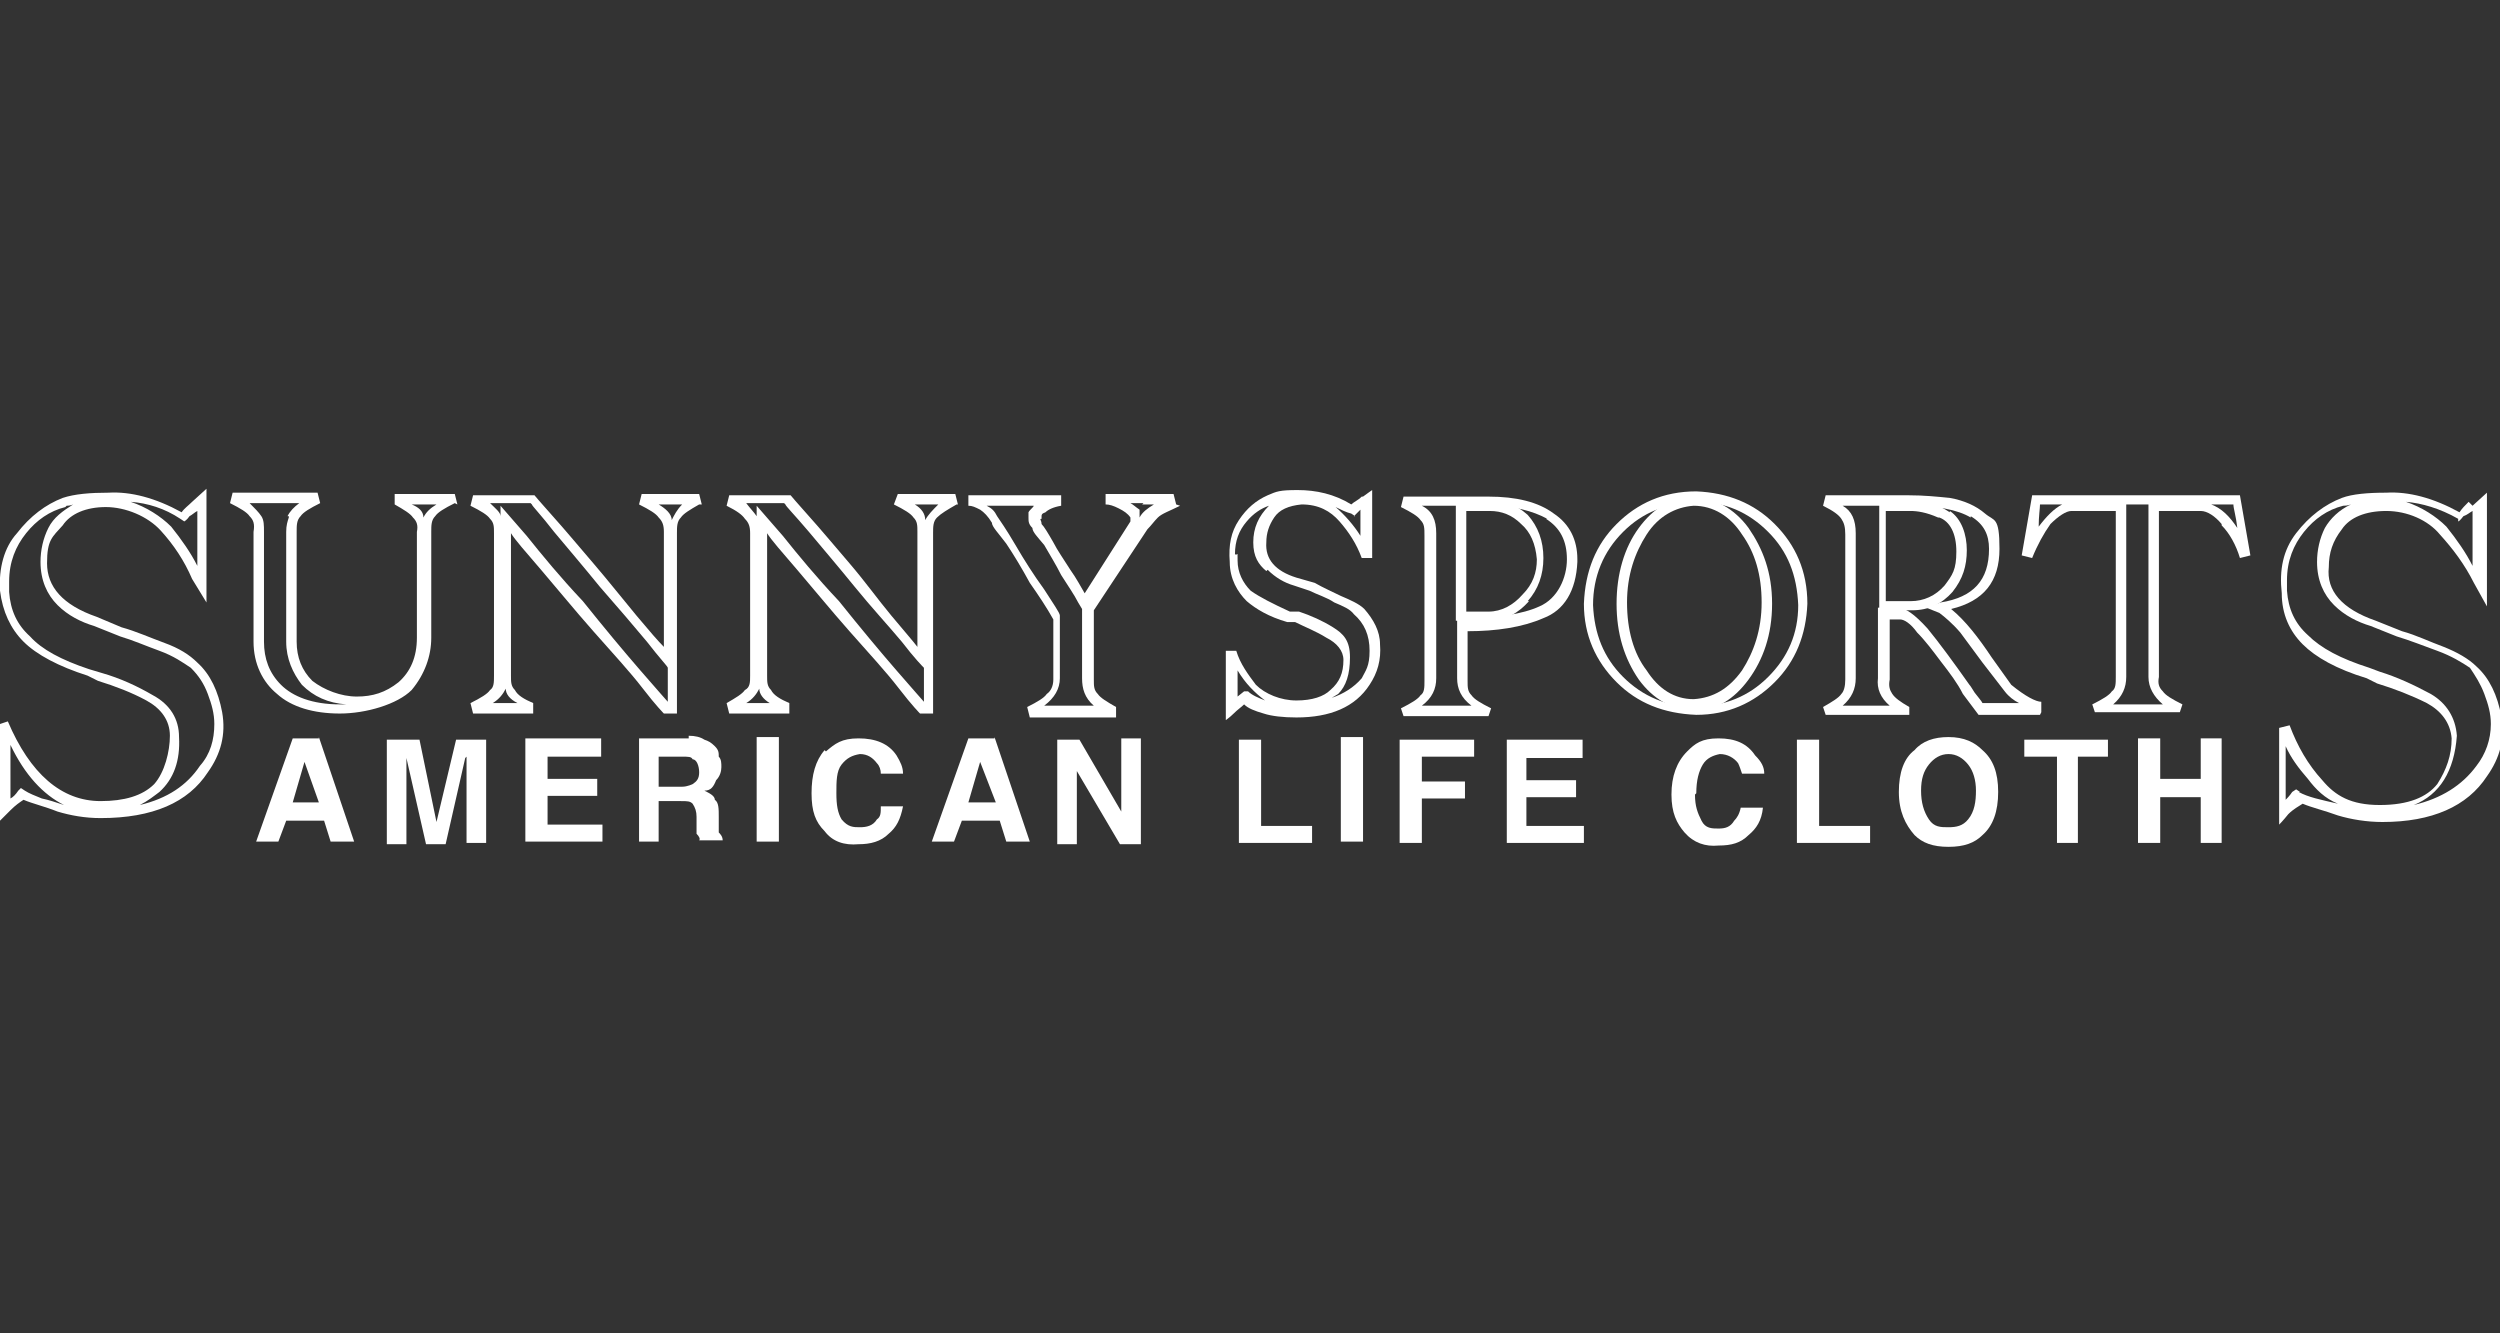 <?xml version="1.0" encoding="UTF-8"?>
<svg xmlns="http://www.w3.org/2000/svg" version="1.1" viewBox="0 0 191.3 102">
  <rect x="0" y="0" width="191.3" height="102" fill="#333333" stroke="none"/>
  <defs>
    <style>
      .cls-1 {
        fill: #fff;
      }
    </style>
  </defs>
  <!-- Generator: Adobe Illustrator 28.7.1, SVG Export Plug-In . SVG Version: 1.2.0 Build 142)  -->
  <g>
    <g id="_レイヤー_1" data-name="レイヤー_1">
      <g id="_レイヤー_2">
        <g id="BRAND">
          <g>
            <g id="_____91_0_Layer0_0_MEMBER_0_FILL">
              <path class="cls-1" d="M24.4,56.5h-2l-2.8,7.9h1.7l.6-1.6h2.9l.5,1.6h1.8l-2.7-8M24.4,61.4h-2l.9-3.1,1.1,3.1Z"/>
            </g>
            <g id="_____91_0_Layer0_0_MEMBER_1_FILL">
              <path class="cls-1" d="M35.7,57.9v6.6h1.5v-7.9h-2.3l-1.5,6.3-1.3-6.3h-2.5v8h1.5v-6.6l1.5,6.6h1.5l1.5-6.6h0Z"/>
            </g>
            <g id="_____91_0_Layer0_0_MEMBER_2_FILL">
              <path class="cls-1" d="M46,56.5h-5.8v7.9h5.9v-1.3h-4.2v-2.2h3.8v-1.3h-3.8v-1.7h4.1v-1.3h0Z"/>
            </g>
            <g id="_____91_0_Layer0_0_MEMBER_3_FILL">
              <path class="cls-1" d="M52.7,56.5h-3.8v7.9h1.5v-3.1h1.7c.5,0,.7,0,.9.2.2.3.3.6.3,1v1.3c.2.2.3.4.2.5h1.8c0-.3-.2-.5-.3-.6v-1.2c0-.6,0-1.1-.3-1.3,0-.3-.4-.5-.8-.7.5,0,.7-.3.9-.8.3-.3.4-.7.4-1s0-.6-.2-.8c0-.3,0-.5-.3-.8s-.5-.4-.8-.5c-.3-.2-.7-.3-1.2-.3M50.4,57.9h1.8c.5,0,.7,0,.8.2.3,0,.5.5.5,1s-.2.7-.5.9c0,0-.4.2-.8.2h-1.8v-2.2h0Z"/>
            </g>
            <g id="_____91_0_Layer0_0_MEMBER_4_FILL">
              <path class="cls-1" d="M57.9,56.5v7.9h1.7v-8h-1.7Z"/>
            </g>
            <g id="_____91_0_Layer0_0_MEMBER_5_FILL">
              <path class="cls-1" d="M63.1,57.4c-.7.8-1,1.9-1,3.3s.3,2.2,1,2.9c.6.8,1.5,1.1,2.6,1,.9,0,1.7-.2,2.3-.8.6-.5.9-1.1,1.1-2.1h-1.7c0,.5,0,.8-.3,1-.3.5-.8.6-1.3.6s-.9,0-1.4-.6c-.3-.5-.4-1.1-.4-2s0-1.7.4-2.2.8-.7,1.4-.8c.6,0,1,.3,1.3.7.2.2.3.5.3.8h1.7c0-.5-.2-.9-.5-1.4-.6-.9-1.6-1.3-2.9-1.3s-1.8.4-2.5,1h0Z"/>
            </g>
            <g id="_____91_0_Layer0_0_MEMBER_6_FILL">
              <path class="cls-1" d="M76.1,56.5h-2l-2.8,7.9h1.7l.6-1.6h2.9l.5,1.6h1.8l-2.7-8M76.1,61.4h-2l.9-3.1,1.2,3.1h0Z"/>
            </g>
            <g id="_____91_0_Layer0_0_MEMBER_7_FILL">
              <path class="cls-1" d="M87.3,56.5h-1.5v5.6l-3.2-5.5h-1.7v8h1.5v-5.6l3.3,5.6h1.6v-8h0Z"/>
            </g>
            <g id="_____91_0_Layer0_0_MEMBER_8_FILL">
              <path class="cls-1" d="M100.4,64.5v-1.3h-3.9v-6.6h-1.7v7.9h5.7,0Z"/>
            </g>
            <g id="_____91_0_Layer0_0_MEMBER_9_FILL">
              <path class="cls-1" d="M102.6,56.5v7.9h1.7v-8h-1.7Z"/>
            </g>
            <g id="_____91_0_Layer0_0_MEMBER_10_FILL">
              <path class="cls-1" d="M112.8,57.9v-1.3h-5.7v7.9h1.7v-3.4h3.3v-1.3h-3.3v-1.9h4Z"/>
            </g>
            <g id="_____91_0_Layer0_0_MEMBER_11_FILL">
              <path class="cls-1" d="M121.1,57.9v-1.3h-5.8v7.9h5.9v-1.3h-4.4v-2.2h3.8v-1.3h-3.8v-1.7h4.3Z"/>
            </g>
            <g id="_____91_0_Layer0_0_MEMBER_12_FILL">
              <path class="cls-1" d="M129.8,60.7c0-1,.2-1.7.5-2.2s.8-.7,1.3-.8c.6,0,1.1.3,1.4.7.1.2.2.5.3.8h1.7c0-.5-.2-.9-.7-1.4-.6-.9-1.5-1.3-2.8-1.3s-1.8.4-2.4,1c-.8.8-1.2,1.9-1.2,3.3s.4,2.2,1,2.9c.7.8,1.6,1.1,2.6,1,1,0,1.7-.2,2.3-.8.6-.5,1-1.1,1.1-2.1h-1.7c-.1.5-.3.8-.5,1-.3.5-.7.6-1.2.6s-1,0-1.3-.6-.5-1.1-.5-2h0Z"/>
            </g>
            <g id="_____91_0_Layer0_0_MEMBER_13_FILL">
              <path class="cls-1" d="M143.1,64.5v-1.3h-3.9v-6.6h-1.7v7.9h5.6,0Z"/>
            </g>
            <g id="_____91_0_Layer0_0_MEMBER_14_FILL">
              <path class="cls-1" d="M149.1,56.4c-1.1,0-2,.3-2.6,1-.8.6-1.2,1.7-1.2,3.2s.5,2.5,1.2,3.3c.6.6,1.4.9,2.6.9s2-.3,2.6-.9c.8-.7,1.2-1.8,1.2-3.3s-.4-2.5-1.2-3.2c-.6-.6-1.4-1-2.6-1M150.6,58.5c.4.5.6,1.2.6,2s-.1,1.6-.6,2.2c-.4.5-.9.6-1.5.6s-1.1,0-1.5-.6c-.4-.6-.6-1.3-.6-2.2s.2-1.5.6-2,.9-.8,1.5-.8,1.1.3,1.5.8Z"/>
            </g>
            <g id="_____91_0_Layer0_0_MEMBER_15_FILL">
              <path class="cls-1" d="M161.3,57.9v-1.3h-6.4v1.3h2.5v6.6h1.6v-6.6h2.3,0Z"/>
            </g>
            <g id="_____91_0_Layer0_0_MEMBER_16_FILL">
              <path class="cls-1" d="M165.3,61h3.1v3.5h1.6v-8h-1.6v3.1h-3.1v-3.1h-1.7v8h1.7v-3.5Z"/>
            </g>
            <g id="_____91_0_Layer0_0_MEMBER_17_FILL">
              <path class="cls-1" d="M15.8,37.4l-1.1,1c-.3.3-.6.5-.8.8-2-1.1-3.9-1.6-5.6-1.5-1.4,0-2.6.1-3.5.4-1.3.5-2.5,1.4-3.5,2.7-1,1.1-1.4,2.7-1.3,4.4.2,1.6.8,2.9,1.8,3.9,1,1,2.7,1.9,4.9,2.6l.8.4c1.3.4,2.6.9,3.7,1.5,1.1.6,1.8,1.5,1.8,2.7s-.4,2.8-1.2,3.7c-.9.9-2.3,1.3-4.1,1.3-3,0-5.4-2.1-7.1-6.1L0,55.4v7.4s.3-.3.8-.8c.4-.4.7-.6,1-.8.7.3,1.6.5,2.6.9,1,.3,2.1.5,3.3.5,4,0,6.7-1.2,8.2-3.5,1-1.4,1.4-2.9,1.1-4.6-.3-1.6-.9-2.9-1.9-3.8-.6-.6-1.4-1.1-2.5-1.5s-2.2-.9-3.3-1.2l-1.9-.8c-2.6-.9-3.8-2.3-3.8-4.1s.4-2,1.2-2.9c.6-.9,1.8-1.4,3.3-1.4s3.2.7,4.2,1.8c1,1.1,1.8,2.3,2.4,3.7l1.1,1.8v-8.7M15.1,39.1v4.2c-.5-1-1.2-2-2-3-.8-.8-1.9-1.5-3.1-1.9,1.3.1,2.6.5,3.8,1.3l.3.2s.2-.1.4-.4c.2-.1.4-.3.6-.4M5.1,38.7c0,0,.3,0,.5-.1-.8.5-1.5,1-1.9,1.8s-.6,1.7-.6,2.6c0,1.4.5,2.5,1.3,3.3s1.8,1.3,2.8,1.6l2,.8c1,.3,1.9.7,3,1.1s1.8.9,2.4,1.3c.6.6,1,1.2,1.3,2s.5,1.5.5,2.3c0,1.2-.3,2.3-1.1,3.2-1,1.5-2.5,2.5-4.6,3,.6-.3,1.1-.7,1.5-1,1.1-1,1.6-2.4,1.5-4.2,0-1.4-.7-2.5-2-3.2-1.2-.7-2.5-1.3-3.9-1.7l-1-.3c-2.1-.7-3.6-1.5-4.5-2.5-1-.9-1.5-2-1.6-3.4v-.8c0-1.5.5-2.7,1.3-3.7.8-1,1.8-1.7,3-2M.8,59.3v-2.3c1.1,2.3,2.5,3.8,4.1,4.6-.6-.2-1.2-.4-1.7-.5-.5-.2-1-.4-1.3-.6l-.3-.2-.2.2c-.2.3-.4.5-.6.6v-1.8h0Z"/>
            </g>
            <g id="_____91_0_Layer0_0_MEMBER_18_FILL">
              <path class="cls-1" d="M104.2,38c-.3.3-.6.4-.8.6-1.3-.8-2.7-1.1-4.1-1.1s-1.6.1-2.3.4c-.9.4-1.6,1-2.2,1.9s-.8,1.9-.7,3.2c0,1.3.6,2.3,1.3,3,.7.6,1.7,1.2,3.1,1.6h.6c.8.4,1.6.7,2.4,1.2.8.4,1.3,1,1.3,1.7,0,1-.3,1.7-1,2.3-.5.5-1.4.8-2.6.8s-2.4-.5-3.1-1.2c-.6-.8-1.2-1.6-1.5-2.6h-.8v5.3s.3-.2.6-.5c.3-.3.6-.5.8-.7.3.3.8.5,1.5.7.6.2,1.5.3,2.5.3,2.6,0,4.5-.8,5.6-2.5.6-.9.9-1.9.8-3.1,0-1-.5-1.9-1.2-2.7-.4-.4-1.1-.7-1.8-1-.6-.3-1.3-.6-2-1l-1.4-.4c-1.6-.5-2.4-1.4-2.3-2.7,0-.7.2-1.3.6-1.9s1.1-.9,2.1-1c1.3,0,2.2.5,2.9,1.3.7.8,1.3,1.7,1.7,2.8h.8v-5.2s-.3.2-.7.5M103.6,39.5l.5-.5v2c-.5-.8-1.2-1.6-1.9-2.2.4.2.8.4,1.2.5l.3.2M97,43.6c.6.6,1.3,1,2,1.2l1.2.4c.6.3,1.3.5,1.9.9.7.3,1.2.5,1.5.9.8.7,1.2,1.6,1.2,2.8s-.3,1.5-.6,2.1c-.6.7-1.4,1.2-2.3,1.5l.5-.3c.6-.6.9-1.5.9-2.8s-.5-1.8-1.3-2.3-1.7-.9-2.6-1.2h-.7c-1.3-.6-2.3-1.1-3-1.6-.6-.6-1-1.4-1-2.3s0-.3-.2-.5c0-1,.3-1.8.9-2.5.5-.6,1.1-1,1.7-1.2-.8.8-1.2,1.7-1.2,2.8s.4,1.7,1,2.2M95.5,52.9h-.3c0,0-.5.4-.5.4v-2c.6,1,1.3,1.7,2.1,2.3-.5-.2-1-.4-1.3-.7Z"/>
            </g>
            <g id="_____91_0_Layer0_0_MEMBER_19_FILL">
              <path class="cls-1" d="M188.9,38.4c-.3.3-.5.5-.7.8-2-1.1-3.9-1.6-5.6-1.5-1.4,0-2.6.1-3.4.4-1.3.5-2.5,1.4-3.5,2.7-1,1.3-1.3,2.8-1.1,4.6,0,1.6.6,2.9,1.6,3.9s2.6,1.9,4.9,2.6l.8.4c1.3.4,2.6.9,3.8,1.5,1.1.6,1.8,1.5,1.9,2.7,0,1.3-.4,2.4-1.1,3.5-.8,1-2.2,1.6-4.4,1.6s-3.4-.7-4.4-1.9c-1.1-1.2-1.9-2.6-2.5-4.2l-.8.2v7.4s.3-.3.7-.8c.4-.4.8-.6,1.1-.8.7.3,1.6.5,2.7.9,1,.3,2.2.5,3.4.5,3.8,0,6.5-1.2,8-3.5,1-1.4,1.4-2.9,1.1-4.6-.3-1.6-.9-2.9-1.9-3.8-.6-.6-1.5-1.1-2.5-1.5-1.1-.4-2.1-.9-3.2-1.2l-2-.8c-2.6-.9-3.8-2.3-3.6-4.1,0-1.1.3-2,1-2.9.6-.9,1.8-1.4,3.4-1.4s3.2.7,4.1,1.8c1,1.1,1.9,2.3,2.6,3.7l1,1.8v-8.7l-1.1,1M189.2,39.1v4.2c-.5-1-1.2-2-2-3-.8-.8-1.9-1.5-3.1-1.9,1.2.1,2.6.5,4,1.3v.2c.1,0,.4-.4.4-.4.3-.1.5-.3.7-.4M176.3,40.7c.8-1,1.8-1.7,3-2,.1,0,.3,0,.6-.1-.9.4-1.6,1.1-2,1.8-.4.8-.6,1.7-.6,2.6,0,1.4.5,2.5,1.3,3.3s1.8,1.3,2.8,1.6l2,.8c1,.3,2,.7,3.1,1.1s1.9.9,2.5,1.3c.4.6.8,1.2,1.1,2s.5,1.5.5,2.3c0,1.2-.4,2.3-1.1,3.2-1.1,1.5-2.7,2.5-4.8,3,2-.8,3.1-2.6,3.3-5.3-.1-1.4-.8-2.5-2-3.2-1.3-.7-2.6-1.3-3.9-1.7l-.8-.3c-2.2-.7-3.7-1.5-4.7-2.5-1-.9-1.5-2-1.6-3.4v-.8c0-1.5.5-2.7,1.3-3.7M176,60.6l-.3-.2-.3.2c-.2.3-.4.5-.5.6v-4.1c.4.9,1,1.7,1.7,2.5.6.8,1.3,1.5,2.3,1.9-1.3-.3-2.3-.5-3-.9h.1Z"/>
            </g>
            <g id="_____91_0_Layer0_0_MEMBER_20_FILL">
              <path class="cls-1" d="M35,38.6l-.2-.8h-4.6v.8c.7.4,1.2.7,1.4,1,.3.3.4.6.3,1.1v8.1c0,1.5-.5,2.6-1.4,3.4-1,.8-2,1.1-3.2,1.1s-2.5-.5-3.4-1.2c-.8-.8-1.2-1.8-1.2-3v-8.4c0-.5,0-.9.3-1.2.2-.3.7-.6,1.5-1l-.2-.8h-6.5l-.2.8c.8.4,1.3.7,1.5,1,.3.3.4.6.3,1.2v8.4c0,1.7.7,3.1,1.8,4,1.1,1,2.8,1.5,4.8,1.5s4.4-.7,5.5-1.8c1-1.2,1.5-2.6,1.5-4v-8.1c0-.5,0-.9.3-1.2.2-.3.7-.6,1.5-1M33.4,38.6c-.5.3-.8.6-1,1,0-.5-.4-.8-.9-1h1.8M22.1,39.6c-.1.3-.2.6-.2,1.1v8.4c0,1.3.5,2.4,1.2,3.3.9.9,2,1.4,3.4,1.5h-.5c-2.1,0-3.6-.6-4.5-1.5-.9-.9-1.3-2-1.3-3.3v-8.4c0-.5,0-.9-.2-1.2-.2-.3-.5-.6-.9-1h3.8c-.4.3-.7.6-.9,1h.1Z"/>
            </g>
            <g id="_____91_0_Layer0_0_MEMBER_21_FILL">
              <path class="cls-1" d="M53.7,38.6l-.2-.8h-4.4l-.2.8c.8.4,1.3.7,1.5,1,.3.3.4.6.4,1.1v8.8c-.4-.4-1.1-1.2-2.1-2.4-1-1.2-2.1-2.6-3.3-4s-2.2-2.6-3.1-3.6c-.9-1-1.4-1.6-1.4-1.6h-4.7l-.2.8c.8.4,1.3.7,1.5,1,.3.3.3.6.3,1.1v10.9c0,.5,0,.9-.3,1.1-.2.3-.7.6-1.5,1l.2.8h4.6v-.8c-.7-.3-1.2-.6-1.4-1-.3-.3-.3-.6-.3-1.1v-10.9c.3.5,1.1,1.4,2.3,2.8s2.5,3,4,4.7,2.8,3.1,3.8,4.4c1,1.3,1.6,1.9,1.6,1.9h1v-13.8c0-.5,0-.9.3-1.2.2-.3.7-.6,1.4-1M51.3,38.6h.9c-.4.4-.6.8-.8,1.2,0-.5-.5-.9-1-1.2h.9M40.7,38.6c0,.1.7.8,1.7,2.1,1,1.2,2.2,2.6,3.5,4.2,1.4,1.6,2.6,3,3.6,4.2,1,1.3,1.6,1.9,1.6,2v2.6c0,0-.8-.9-2.1-2.4-1.3-1.5-2.8-3.3-4.4-5.3-1.7-1.8-3.1-3.5-4.3-5-1.3-1.5-2-2.3-2-2.3v.8c0-.3-.4-.6-.8-1h3.1M37.7,53.8c.5-.3.8-.7,1-1.1,0,.4.3.8.9,1.1h-1.9Z"/>
            </g>
            <g id="_____91_0_Layer0_0_MEMBER_22_FILL">
              <path class="cls-1" d="M73.3,38.6l-.2-.8h-4.4l-.3.8c.8.4,1.3.7,1.5,1,.3.3.3.6.3,1.1v8.8c-.3-.4-1-1.2-2-2.4-1-1.2-2-2.6-3.2-4-1.2-1.4-2.2-2.6-3.1-3.6-.9-1-1.4-1.6-1.4-1.6h-4.7l-.2.8c.8.4,1.2.7,1.4,1,.3.3.4.6.4,1.1v10.9c0,.5,0,.9-.4,1.1-.2.3-.7.6-1.4,1l.2.8h4.6v-.8c-.7-.3-1.2-.6-1.4-1-.3-.3-.3-.6-.3-1.1v-10.9c.3.5,1.1,1.4,2.3,2.8s2.5,3,4,4.7c1.5,1.7,2.8,3.1,3.8,4.4,1,1.3,1.6,1.9,1.6,1.9h1v-13.8c0-.5,0-.9.3-1.2.3-.3.8-.6,1.5-1M70.9,38.6h.9c-.4.4-.8.8-1,1.2,0-.5-.3-.9-.8-1.2h.9M60.1,38.6c0,.1.7.8,1.8,2.1,1,1.2,2.2,2.6,3.5,4.2,1.3,1.6,2.6,3,3.6,4.2,1,1.3,1.6,1.9,1.7,2v2.6c0,0-.8-.9-2.1-2.4-1.3-1.5-2.8-3.3-4.4-5.3-1.7-1.8-3.1-3.5-4.3-5-1.3-1.5-2-2.3-2-2.3v.8c-.2-.3-.5-.6-.8-1h2.9M58,53.8h-.9c.5-.3.8-.7,1-1.1,0,.4.3.8.8,1.1,0,0-.9,0-.9,0Z"/>
            </g>
            <g id="_____91_0_Layer0_0_MEMBER_23_FILL">
              <path class="cls-1" d="M90,38.6l-.2-.8h-5.2v.8c.3,0,.6.1,1,.3.4.2.7.4.9.7h0v.3l-3.5,5.5c-.3-.5-.6-1.1-1.1-1.8-.5-.8-1-1.5-1.3-2.1-.4-.7-.7-1.2-.9-1.4,0-.3-.2-.4,0-.4v-.2c0-.1,0-.2.3-.3.2-.2.6-.4,1.2-.5v-.8h-7.1v.8c.3,0,.5.1.9.3.3.2.6.5.9,1,0,.3.5.8,1.1,1.6.6.9,1.2,1.9,1.8,3,.7,1,1.3,1.9,1.8,2.8v4.6c0,.5-.2.9-.5,1.1-.2.3-.7.6-1.5,1l.2.8h6.6v-.8c-.7-.4-1.2-.7-1.4-1-.3-.3-.3-.6-.3-1.1v-5.3l4.1-6.2c.3-.3.5-.6.8-.9s.9-.5,1.7-.9M87.4,38.6h.9c-.5.3-.9.6-1.1,1v-.6c-.3-.2-.5-.4-.7-.5h1M78.7,39.1v.5c0,.3,0,.5.3.8,0,.3.4.7.9,1.3.4.7.9,1.5,1.3,2.3.5.8,1,1.5,1.3,2.1l.3.5v5.3c0,.8.2,1.5.9,2.1h-3.8c.8-.6,1.2-1.3,1.2-2.1v-4.8c0-.2-.5-.9-1.2-2-.8-1.1-1.5-2.2-2.2-3.4-.7-1.2-1.2-1.9-1.4-2.2-.2-.4-.4-.6-.8-.8h3.6c0,.1-.3.3-.4.5h0Z"/>
            </g>
            <g id="_____91_0_Layer0_0_MEMBER_24_FILL">
              <path class="cls-1" d="M120.7,42.8c0-1.5-.6-2.7-1.8-3.5-1.2-.9-2.9-1.3-5-1.3h-6.5l-.2.8c.8.4,1.3.7,1.5,1,.3.3.3.6.3,1.2v11.1c0,.5,0,.9-.3,1.1-.2.3-.7.6-1.5,1l.2.6h6.5l.2-.6c-.8-.4-1.3-.7-1.5-1-.3-.3-.3-.6-.3-1.1v-3.8c2.2,0,4.2-.3,5.8-1,1.6-.6,2.5-2.1,2.6-4.3M118.3,39.7c1.1.7,1.6,1.7,1.6,3.1s-.7,3-2.1,3.6c-1.3.6-3.3.9-5.8.9h-.5v4.6c0,.8.3,1.5,1.1,2.1h-3.8c.8-.6,1.1-1.3,1.1-2.1v-11.1c0-1-.3-1.7-1.1-2.1h5.2c1.8,0,3.3.4,4.4,1h0Z"/>
            </g>
            <g id="_____91_0_Layer0_0_MEMBER_25_FILL">
              <path class="cls-1" d="M116.9,46c.8-.9,1.2-2,1.2-3.3s-.4-2.4-1.2-3.3c-.9-.8-1.8-1.1-2.9-1.1h-2.6v9.2h2.5c1.3,0,2.3-.6,3.1-1.5M116.4,40.1c.7.6,1.1,1.5,1.2,2.7,0,1-.3,1.9-1.1,2.7-.7.8-1.6,1.3-2.6,1.3h-1.7v-7.7h1.8c.9,0,1.7.3,2.4,1Z"/>
            </g>
            <g id="_____91_0_Layer0_0_MEMBER_26_FILL">
              <path class="cls-1" d="M149.2,39.2c-.9-.6-1.9-.9-2.9-.9h-2.5v8.4h2.5c1.3,0,2.3-.5,3.1-1.4.8-1,1.1-2,1.1-3.2s-.4-2.4-1.3-3M148.4,39.6c.8.3,1.3,1.2,1.3,2.6s-.3,1.8-.9,2.6c-.7.8-1.6,1.2-2.6,1.2h-1.9v-6.9h1.9c.5,0,1.2.1,2.1.5h0Z"/>
            </g>
            <g id="_____91_0_Layer0_0_MEMBER_27_FILL">
              <path class="cls-1" d="M133.8,40.4c-1.1-1.5-2.6-2.3-4.2-2.4-1.7,0-3.1.9-4.2,2.4s-1.7,3.5-1.7,5.8.6,4.2,1.7,5.8c1.1,1.5,2.5,2.3,4.2,2.4,1.7,0,3.1-.9,4.2-2.4,1.1-1.5,1.8-3.4,1.8-5.8s-.7-4.2-1.8-5.8M133.3,40.9c1,1.4,1.5,3.1,1.5,5.2s-.6,3.8-1.5,5.2c-1,1.4-2.2,2.1-3.7,2.2-1.5,0-2.7-.8-3.6-2.2-1-1.3-1.5-3.1-1.5-5.2s.6-3.8,1.5-5.2,2.2-2.1,3.6-2.2c1.5,0,2.8.8,3.7,2.2Z"/>
            </g>
            <g id="_____91_0_Layer0_0_MEMBER_28_FILL">
              <path class="cls-1" d="M138.3,46.2c0-2.5-.9-4.5-2.5-6.1s-3.6-2.4-6-2.5c-2.5,0-4.5.9-6.1,2.5s-2.4,3.6-2.5,6.1c0,2.4.9,4.4,2.5,6,1.6,1.6,3.6,2.4,6.1,2.5,2.4,0,4.4-.9,6-2.5s2.4-3.6,2.5-6M129.8,38.4c2.2,0,4,.8,5.5,2.3s2.2,3.3,2.3,5.6c0,2.2-.8,4-2.3,5.5s-3.3,2.2-5.5,2.3c-2.2,0-4.1-.8-5.6-2.3s-2.2-3.3-2.3-5.5c0-2.2.8-4.1,2.3-5.6s3.3-2.2,5.6-2.3Z"/>
            </g>
            <g id="_____91_0_Layer0_0_MEMBER_29_FILL">
              <path class="cls-1" d="M156.2,54.5v-.8c-.4,0-1.2-.4-2.3-1.3l-1.5-2.1c-1-1.5-2-2.8-3.1-3.7,2.5-.6,3.7-2.1,3.7-4.6s-.4-2.1-1.1-2.7c-.7-.6-1.6-1-2.7-1.2-1-.1-2-.2-3.1-.2h-6.4l-.2.8c.8.4,1.2.7,1.4,1s.3.6.3,1.2v11.1c0,.5-.1.9-.3,1.1-.2.3-.7.6-1.4,1l.2.6h6.4v-.6c-.7-.4-1.1-.7-1.3-1s-.3-.6-.2-1.1v-4.6h.8c.3,0,.8.3,1.3,1,.6.6,1.2,1.4,1.8,2.2.7.9,1.3,1.7,1.7,2.5l1.2,1.6h4.7M150.8,39.5c1,.6,1.4,1.4,1.4,2.5,0,2.4-1.2,3.7-3.7,4.1l-1.1.4,1,.4c.4.3,1,.8,1.6,1.5.6.8,1.1,1.5,1.7,2.3l1.7,2.2c.3.4.7.7,1.1.9h-2.8c-.1-.2-.3-.4-.6-.8-.2-.3-.3-.5-.4-.6-1.2-1.7-2.3-3.2-3.2-4.3-1-1.1-1.7-1.6-2.3-1.6h-1.5v5.4c-.1.8.2,1.5.9,2.1h-3.6c.7-.6,1-1.3,1-2.1v-11.1c0-1-.3-1.7-1-2.1h5.1c2.1,0,3.7.3,4.7.9h0Z"/>
            </g>
            <g id="_____91_0_Layer0_0_MEMBER_30_FILL">
              <path class="cls-1" d="M170,40.2c.6.6,1.1,1.5,1.4,2.5l.8-.2-.8-4.6h-15.9l-.8,4.6.8.2c.4-1,.9-1.9,1.4-2.6.6-.6,1.2-1,1.6-1h3.4v12.7c0,.5,0,.9-.3,1.1-.2.3-.7.6-1.5,1l.2.6h6.5l.2-.6c-.8-.4-1.3-.7-1.5-1-.3-.3-.4-.6-.3-1.1v-12.7h3.2c.5,0,1.1.4,1.6,1M170.9,38.6c0,.3.2.9.3,1.8-.6-.9-1.2-1.5-2-1.8h1.7M162.6,38.6h1.8v13.2c0,.8.4,1.5,1.1,2.1h-3.8c.7-.6,1-1.3,1-2.1v-13.2M157.8,38.6c-.6.3-1.2.9-1.8,1.7,0-.8.1-1.4.1-1.7h1.7Z"/>
            </g>
          </g>
        </g>
      </g>
    </g>
  </g>
</svg>